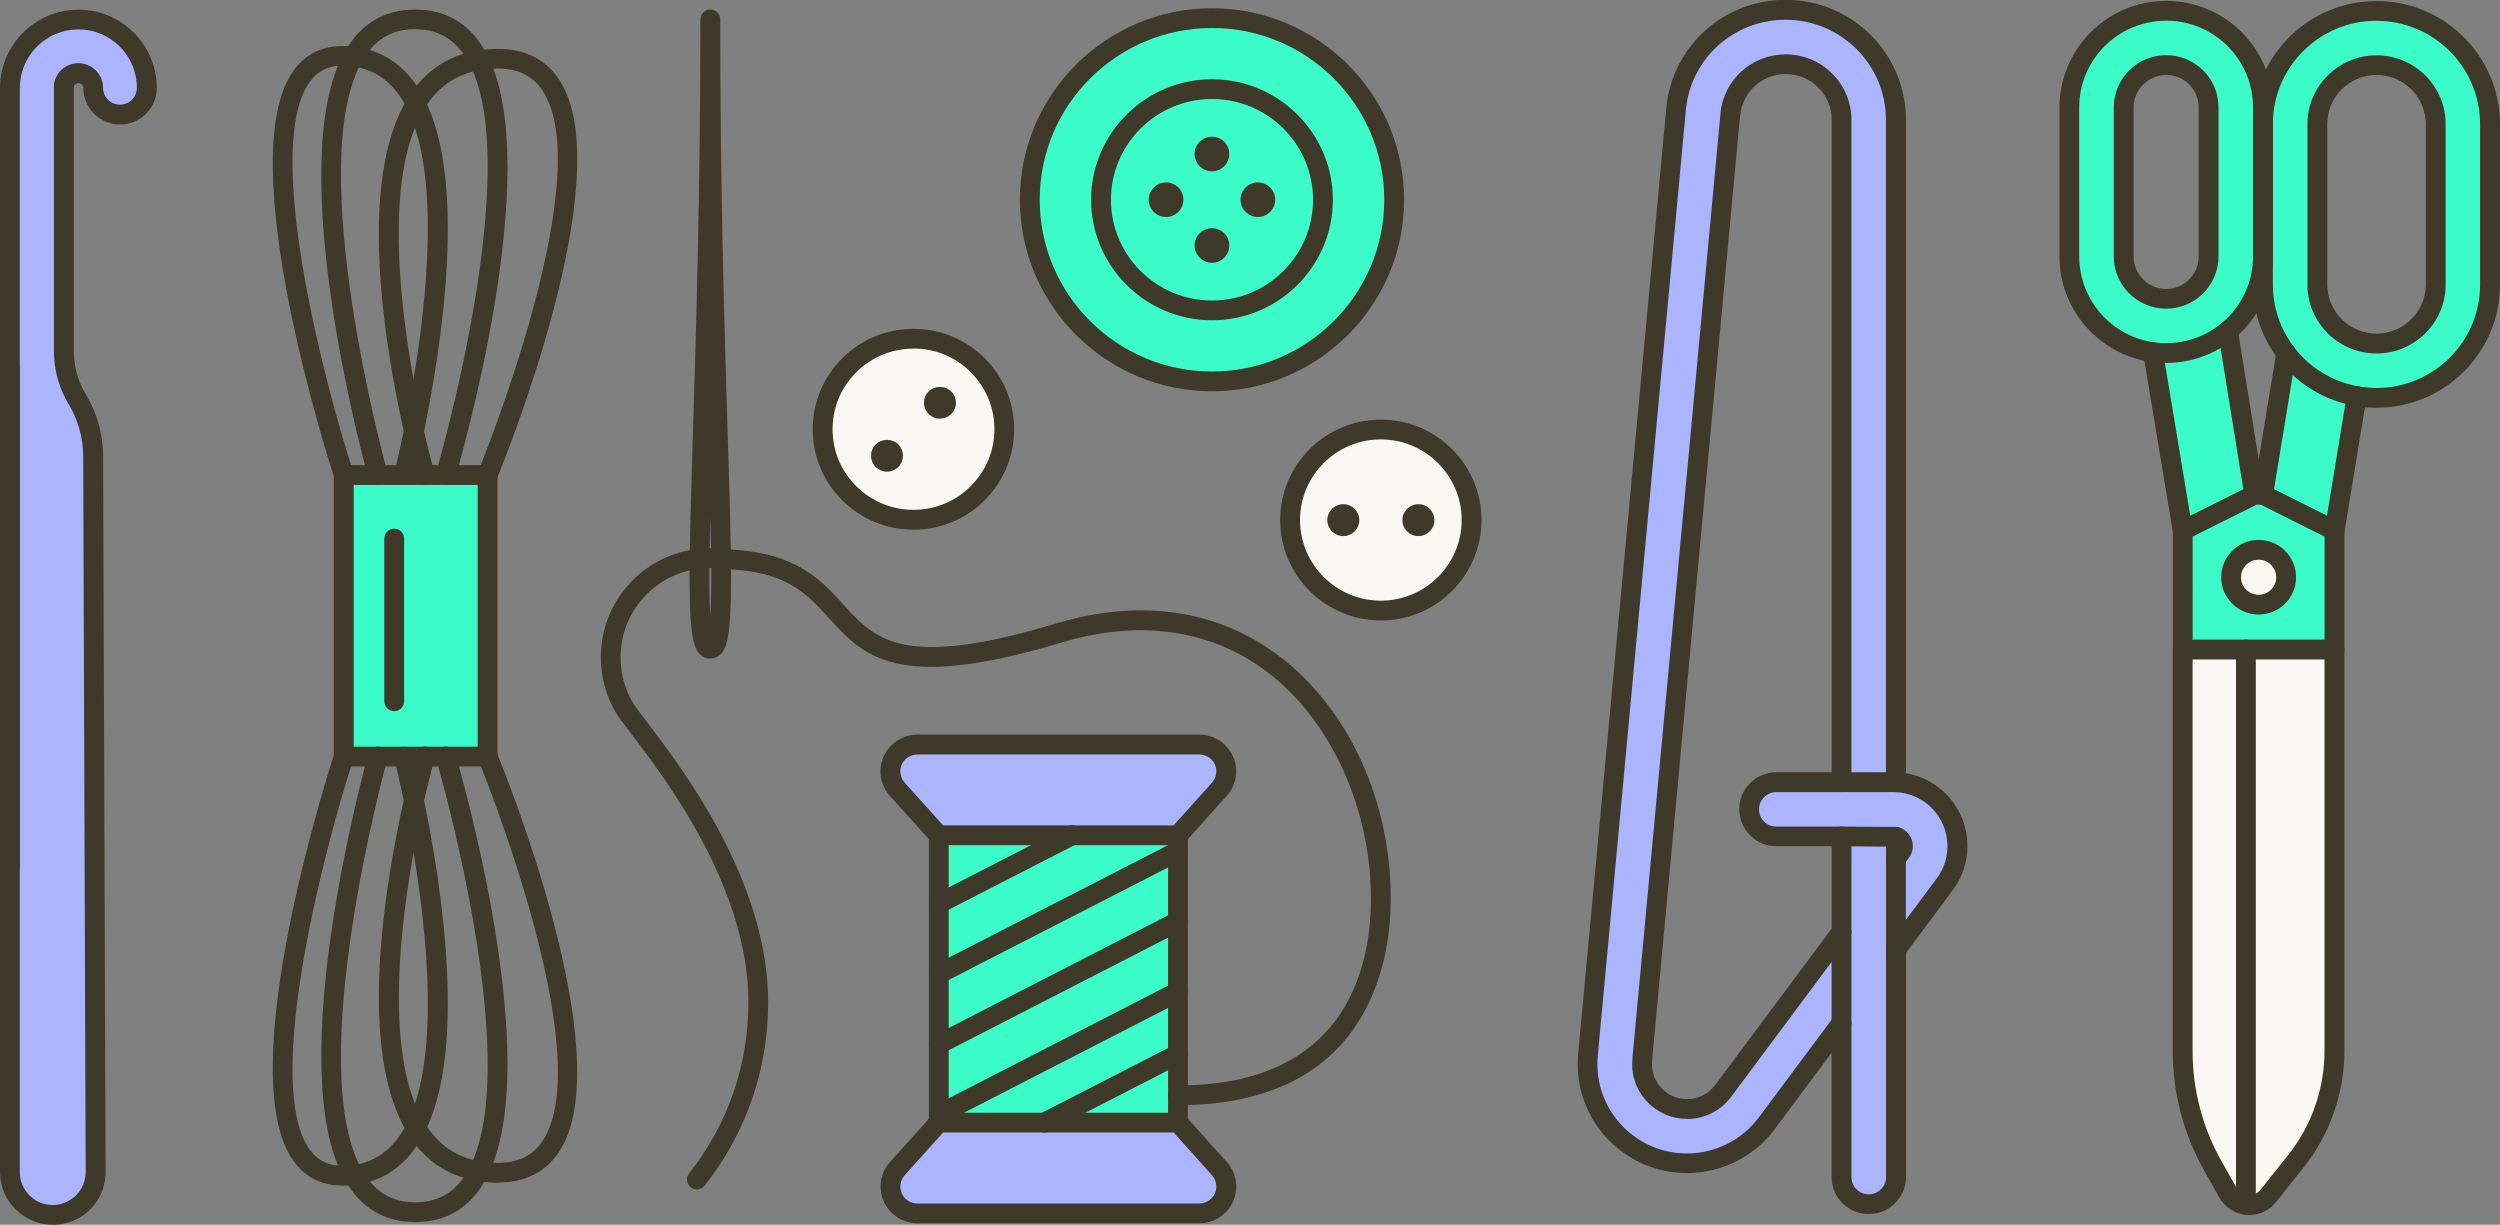 <svg width="396" height="194" viewBox="0 0 396 194" fill="none" xmlns="http://www.w3.org/2000/svg">
<rect x="0" y="0" width="396" height="194" fill="#808080" stroke="none"/>
<g clip-path="url(#clip0_552_30988)">
<path d="M191.979 2.87C207.917 2.87 220.838 15.752 220.838 31.642C220.838 47.532 207.917 60.414 191.979 60.414C176.042 60.414 163.121 47.532 163.121 31.642C163.121 15.752 176.042 2.87 191.979 2.87ZM209.542 31.642C209.542 21.974 201.677 14.118 191.966 14.118C182.254 14.118 174.389 21.96 174.389 31.642C174.389 41.324 182.254 49.166 191.966 49.166C201.677 49.166 209.542 41.324 209.542 31.642Z" fill="#3BFCC9"/>
<path d="M191.979 14.118C201.677 14.118 209.556 21.96 209.556 31.642C209.556 41.324 201.69 49.166 191.979 49.166C182.268 49.166 174.402 41.324 174.402 31.642C174.402 21.96 182.268 14.118 191.979 14.118ZM200.409 31.642C200.409 30.997 199.886 30.475 199.225 30.475C198.563 30.475 198.054 30.997 198.054 31.642C198.054 32.288 198.577 32.823 199.225 32.823C199.872 32.823 200.409 32.301 200.409 31.642ZM193.15 24.391C193.15 23.745 192.626 23.224 191.979 23.224C191.332 23.224 190.794 23.745 190.794 24.391C190.794 25.036 191.318 25.572 191.979 25.572C192.64 25.572 193.15 25.05 193.15 24.391ZM193.15 38.88C193.15 38.234 192.626 37.712 191.979 37.712C191.332 37.712 190.794 38.234 190.794 38.88C190.794 39.525 191.318 40.061 191.979 40.061C192.64 40.061 193.15 39.539 193.15 38.88ZM185.891 31.642C185.891 30.997 185.367 30.475 184.72 30.475C184.072 30.475 183.535 30.997 183.535 31.642C183.535 32.288 184.059 32.823 184.72 32.823C185.381 32.823 185.891 32.301 185.891 31.642Z" fill="#3BFCC9"/>
<path d="M199.237 30.461C199.885 30.461 200.422 30.983 200.422 31.628C200.422 32.274 199.898 32.809 199.237 32.809C198.576 32.809 198.066 32.288 198.066 31.628C198.066 30.969 198.59 30.461 199.237 30.461Z" fill="#3F3929"/>
<path d="M191.978 23.224C192.625 23.224 193.148 23.745 193.148 24.391C193.148 25.037 192.625 25.572 191.978 25.572C191.33 25.572 190.793 25.05 190.793 24.391C190.793 23.732 191.316 23.224 191.978 23.224Z" fill="#3F3929"/>
<path d="M191.978 37.712C192.625 37.712 193.148 38.234 193.148 38.879C193.148 39.525 192.625 40.06 191.978 40.06C191.33 40.06 190.793 39.538 190.793 38.879C190.793 38.22 191.316 37.712 191.978 37.712Z" fill="#3F3929"/>
<path d="M184.708 30.461C185.355 30.461 185.879 30.983 185.879 31.628C185.879 32.274 185.355 32.809 184.708 32.809C184.061 32.809 183.523 32.288 183.523 31.628C183.523 30.969 184.047 30.461 184.708 30.461Z" fill="#3F3929"/>
<path d="M191.979 61.98C175.202 61.98 161.551 48.37 161.551 31.642C161.551 14.915 175.202 1.305 191.979 1.305C208.757 1.305 222.408 14.915 222.408 31.642C222.408 48.37 208.757 61.98 191.979 61.98ZM191.979 4.436C176.937 4.436 164.691 16.631 164.691 31.642C164.691 46.653 176.937 58.848 191.979 58.848C207.022 58.848 219.267 46.639 219.267 31.642C219.267 16.645 207.022 4.436 191.979 4.436Z" fill="#3F3929"/>
<path d="M191.979 50.732C181.428 50.732 172.832 42.162 172.832 31.642C172.832 21.122 181.428 12.553 191.979 12.553C202.531 12.553 211.126 21.109 211.126 31.642C211.126 42.176 202.544 50.732 191.979 50.732ZM191.979 15.684C183.149 15.684 175.973 22.839 175.973 31.642C175.973 40.446 183.149 47.601 191.979 47.601C200.809 47.601 207.986 40.446 207.986 31.642C207.986 22.839 200.809 15.684 191.979 15.684Z" fill="#3F3929"/>
<path d="M199.237 34.375C197.722 34.375 196.496 33.139 196.496 31.628C196.496 30.118 197.722 28.895 199.237 28.895C200.753 28.895 201.992 30.118 201.992 31.628C201.992 33.139 200.753 34.375 199.237 34.375ZM199.237 31.244C199.017 31.244 198.852 31.422 198.852 31.628C198.852 32.082 199.637 32.068 199.637 31.628C199.637 31.409 199.458 31.244 199.237 31.244Z" fill="#3F3929"/>
<path d="M184.708 34.375C183.193 34.375 181.953 33.139 181.953 31.628C181.953 30.118 183.193 28.895 184.708 28.895C186.223 28.895 187.449 30.118 187.449 31.628C187.449 33.139 186.223 34.375 184.708 34.375ZM184.708 31.244C184.488 31.244 184.309 31.422 184.309 31.628C184.309 31.834 184.488 32.027 184.708 32.027C184.928 32.027 185.094 31.848 185.094 31.628C185.094 31.409 184.915 31.244 184.708 31.244Z" fill="#3F3929"/>
<path d="M191.978 27.138C190.462 27.138 189.223 25.902 189.223 24.391C189.223 22.881 190.462 21.658 191.978 21.658C193.493 21.658 194.719 22.881 194.719 24.391C194.719 25.902 193.493 27.138 191.978 27.138ZM191.978 24.007C191.757 24.007 191.578 24.171 191.578 24.391C191.578 24.831 192.363 24.844 192.363 24.391C192.363 24.171 192.184 24.007 191.978 24.007Z" fill="#3F3929"/>
<path d="M191.978 41.626C190.462 41.626 189.223 40.39 189.223 38.88C189.223 37.369 190.462 36.147 191.978 36.147C193.493 36.147 194.719 37.369 194.719 38.88C194.719 40.39 193.493 41.626 191.978 41.626ZM191.978 38.495C191.757 38.495 191.578 38.66 191.578 38.88C191.578 39.099 191.757 39.278 191.978 39.278C192.198 39.278 192.363 39.099 192.363 38.88C192.363 38.66 192.184 38.495 191.978 38.495Z" fill="#3F3929"/>
<path d="M218.719 68.036C226.667 68.036 233.1 74.45 233.1 82.374C233.1 90.298 226.667 96.712 218.719 96.712C210.771 96.712 204.352 90.298 204.352 82.374C204.352 74.45 210.784 68.036 218.719 68.036ZM225.634 82.374C225.634 81.852 225.207 81.413 224.669 81.413C224.132 81.413 223.705 81.838 223.705 82.374C223.705 82.91 224.132 83.335 224.669 83.335C225.207 83.335 225.634 82.91 225.634 82.374ZM213.746 82.374C213.746 81.852 213.319 81.413 212.782 81.413C212.245 81.413 211.818 81.838 211.818 82.374C211.818 82.91 212.245 83.335 212.782 83.335C213.319 83.335 213.746 82.91 213.746 82.374Z" fill="#FBF8F3"/>
<path d="M224.671 81.427C225.209 81.427 225.636 81.853 225.636 82.388C225.636 82.924 225.209 83.35 224.671 83.35C224.134 83.35 223.707 82.924 223.707 82.388C223.707 81.853 224.134 81.427 224.671 81.427Z" fill="#3F3929"/>
<path d="M212.781 81.427C213.318 81.427 213.745 81.853 213.745 82.388C213.745 82.924 213.318 83.35 212.781 83.35C212.243 83.35 211.816 82.924 211.816 82.388C211.816 81.853 212.243 81.427 212.781 81.427Z" fill="#3F3929"/>
<path d="M218.719 98.278C209.93 98.278 202.781 91.15 202.781 82.374C202.781 73.598 209.93 66.471 218.719 66.471C227.507 66.471 234.67 73.598 234.67 82.374C234.67 91.15 227.521 98.278 218.719 98.278ZM218.719 69.602C211.666 69.602 205.922 75.329 205.922 82.374C205.922 89.419 211.666 95.146 218.719 95.146C225.771 95.146 231.529 89.419 231.529 82.374C231.529 75.329 225.785 69.602 218.719 69.602Z" fill="#3F3929"/>
<path d="M224.671 84.915C223.28 84.915 222.137 83.775 222.137 82.388C222.137 81.001 223.266 79.861 224.671 79.861C226.076 79.861 227.206 80.987 227.206 82.388C227.206 83.789 226.063 84.915 224.671 84.915ZM224.671 81.784C224.341 81.784 224.065 82.059 224.065 82.388C224.065 82.718 224.341 82.993 224.671 82.993C225.002 82.993 225.277 82.718 225.277 82.388C225.277 82.059 225.002 81.784 224.671 81.784Z" fill="#3F3929"/>
<path d="M212.781 84.915C211.389 84.915 210.246 83.775 210.246 82.388C210.246 81.001 211.376 79.861 212.781 79.861C214.186 79.861 215.315 80.987 215.315 82.388C215.315 83.789 214.172 84.915 212.781 84.915ZM212.781 81.784C212.45 81.784 212.175 82.059 212.175 82.388C212.175 82.718 212.45 82.993 212.781 82.993C213.111 82.993 213.387 82.718 213.387 82.388C213.387 82.059 213.111 81.784 212.781 81.784Z" fill="#3F3929"/>
<path d="M154.855 57.846C160.476 63.45 160.476 72.528 154.855 78.131C149.249 83.734 140.13 83.721 134.524 78.131C128.904 72.541 128.904 63.45 134.524 57.846C140.13 52.257 149.249 52.257 154.855 57.846ZM149.566 64.48C149.938 64.095 149.938 63.505 149.566 63.12C149.18 62.736 148.588 62.736 148.202 63.12C147.816 63.505 147.816 64.095 148.202 64.48C148.588 64.851 149.18 64.851 149.566 64.48ZM141.163 72.857C141.535 72.473 141.535 71.868 141.163 71.498C140.777 71.113 140.185 71.113 139.799 71.498C139.428 71.868 139.428 72.473 139.799 72.857C140.185 73.228 140.777 73.228 141.163 72.857Z" fill="#FBF8F3"/>
<path d="M149.567 64.479C149.181 64.85 148.589 64.85 148.203 64.479C147.818 64.094 147.818 63.504 148.203 63.12C148.589 62.735 149.181 62.735 149.567 63.12C149.939 63.504 149.939 64.094 149.567 64.479Z" fill="#3F3929"/>
<path d="M141.162 72.857C140.776 73.228 140.184 73.228 139.798 72.857C139.427 72.472 139.427 71.868 139.798 71.497C140.184 71.113 140.776 71.113 141.162 71.497C141.534 71.868 141.534 72.472 141.162 72.857Z" fill="#3F3929"/>
<path d="M144.69 83.899C140.433 83.899 136.425 82.251 133.408 79.243C130.391 76.235 128.738 72.253 128.738 67.995C128.738 63.738 130.405 59.755 133.408 56.748C136.425 53.74 140.419 52.092 144.69 52.092C148.96 52.092 152.955 53.74 155.971 56.748C158.988 59.755 160.641 63.752 160.641 67.995C160.641 72.239 158.974 76.235 155.971 79.243C152.968 82.251 148.96 83.899 144.703 83.899H144.69ZM144.69 55.223C141.273 55.223 138.05 56.555 135.639 58.959C133.215 61.376 131.879 64.576 131.879 67.995C131.879 71.415 133.215 74.615 135.639 77.018C138.064 79.435 141.273 80.754 144.703 80.754C148.133 80.754 151.343 79.421 153.753 77.018C156.178 74.601 157.514 71.401 157.514 67.981C157.514 64.562 156.178 61.362 153.753 58.945C151.343 56.528 148.12 55.209 144.703 55.209L144.69 55.223Z" fill="#3F3929"/>
<path d="M148.89 66.32C148.215 66.32 147.581 66.058 147.113 65.592C146.617 65.097 146.355 64.465 146.355 63.792C146.355 63.12 146.617 62.488 147.099 62.007C148.05 61.046 149.717 61.046 150.681 62.007C151.673 63.01 151.673 64.575 150.681 65.564C150.185 66.058 149.551 66.306 148.876 66.306L148.89 66.32ZM148.89 63.188C148.739 63.188 148.587 63.257 148.477 63.353C148.229 63.6 148.229 63.971 148.449 64.204C148.697 64.452 149.097 64.438 149.317 64.204C149.427 64.095 149.496 63.944 149.496 63.779C149.496 63.614 149.427 63.463 149.317 63.353C149.193 63.229 149.042 63.175 148.89 63.175V63.188Z" fill="#3F3929"/>
<path d="M140.49 74.711C139.815 74.711 139.195 74.45 138.713 73.983C137.721 72.967 137.721 71.374 138.713 70.399C139.677 69.437 141.33 69.437 142.294 70.399C143.272 71.374 143.272 72.967 142.308 73.956C141.798 74.45 141.165 74.711 140.503 74.711H140.49ZM140.49 71.58C140.338 71.58 140.187 71.635 140.076 71.745C139.815 72.006 139.828 72.376 140.076 72.61C140.297 72.83 140.71 72.83 140.93 72.61C141.165 72.376 141.178 72.006 140.944 71.772C140.806 71.635 140.655 71.58 140.503 71.58H140.49Z" fill="#3F3929"/>
<path d="M112.594 104.306C112.594 104.306 112.539 104.306 112.512 104.306C112.484 104.306 112.443 104.306 112.429 104.306C111.85 104.306 111.286 104.073 110.859 103.633C109.674 102.439 109.109 99.774 109.247 88.458C109.316 83.266 109.522 76.551 109.757 68.778C110.252 52.586 110.941 30.42 110.941 3.076C110.941 2.211 111.644 1.511 112.512 1.511C113.379 1.511 114.082 2.211 114.082 3.076C114.082 30.434 114.771 52.613 115.267 68.791C115.501 76.565 115.721 83.266 115.776 88.458C115.914 99.76 115.335 102.439 114.165 103.62C113.738 104.059 113.173 104.293 112.594 104.293V104.306ZM112.512 81.866C112.456 84.283 112.401 86.508 112.374 88.499C112.319 92.798 112.374 95.723 112.512 97.701C112.636 95.723 112.691 92.798 112.649 88.513C112.622 86.521 112.58 84.296 112.512 81.866Z" fill="#3F3929"/>
<path d="M193.868 120.443C194.557 121.981 194.267 123.766 193.152 125.002L186.595 132.295H148.686L142.13 125.002C141 123.753 140.724 121.967 141.413 120.443C142.102 118.905 143.617 117.93 145.311 117.93H189.97C191.65 117.93 193.179 118.905 193.868 120.443Z" fill="#ABB4FF"/>
<path d="M193.152 185.114C194.268 186.364 194.543 188.149 193.868 189.673C193.18 191.211 191.651 192.2 189.97 192.2H145.312C143.631 192.2 142.102 191.211 141.414 189.673C140.725 188.149 141.014 186.364 142.13 185.114L148.687 177.821H186.595L193.152 185.114Z" fill="#ABB4FF"/>
<path d="M186.596 173.481V177.821H165.438L186.596 166.972V173.481Z" fill="#3BFCC9"/>
<path d="M186.594 157.07V166.972L165.436 177.822H148.699V176.544L186.594 157.07Z" fill="#3BFCC9"/>
<path d="M186.594 145.946V157.07L148.699 176.545V165.407L186.594 145.946Z" fill="#3BFCC9"/>
<path d="M186.594 134.822V145.946L148.699 165.407V154.269L186.594 134.822Z" fill="#3BFCC9"/>
<path d="M186.594 132.309V134.822L148.699 154.269V143.144L169.802 132.309H186.594Z" fill="#3BFCC9"/>
<path d="M169.802 132.309L148.699 143.144V132.309H169.802Z" fill="#3BFCC9"/>
<path d="M186.594 179.387C185.726 179.387 185.023 178.687 185.023 177.822V132.309C185.023 131.444 185.726 130.743 186.594 130.743C187.462 130.743 188.164 131.444 188.164 132.309V177.822C188.164 178.687 187.462 179.387 186.594 179.387Z" fill="#3F3929"/>
<path d="M148.699 179.387C147.831 179.387 147.129 178.687 147.129 177.822V132.309C147.129 131.444 147.831 130.743 148.699 130.743C149.567 130.743 150.27 131.444 150.27 132.309V177.822C150.27 178.687 149.567 179.387 148.699 179.387Z" fill="#3F3929"/>
<path d="M189.983 193.766H145.325C143.025 193.766 140.931 192.407 139.994 190.319C139.057 188.232 139.443 185.787 140.972 184.07L147.529 176.778C147.832 176.448 148.245 176.256 148.7 176.256H186.608C187.049 176.256 187.476 176.448 187.779 176.778L194.336 184.07C195.865 185.787 196.251 188.232 195.314 190.319C194.377 192.42 192.284 193.766 189.983 193.766ZM149.389 179.387L143.3 186.158C142.598 186.941 142.419 188.08 142.846 189.042C143.286 190.017 144.251 190.635 145.311 190.635H189.969C191.03 190.635 191.994 190.003 192.435 189.042C192.862 188.08 192.683 186.954 191.981 186.158L185.906 179.387H149.402H149.389Z" fill="#3F3929"/>
<path d="M186.594 133.875H148.686C148.245 133.875 147.818 133.682 147.515 133.353L140.958 126.06C139.416 124.357 139.03 121.913 139.98 119.811C140.917 117.724 143.011 116.364 145.311 116.364H189.969C192.27 116.364 194.363 117.71 195.3 119.811C196.237 121.913 195.851 124.357 194.322 126.06L187.765 133.353C187.462 133.682 187.049 133.875 186.594 133.875ZM149.389 130.743H185.892L191.98 123.973C192.683 123.19 192.862 122.064 192.435 121.089C192.008 120.127 191.044 119.509 189.969 119.509H145.311C144.25 119.509 143.286 120.127 142.845 121.089C142.418 122.05 142.584 123.19 143.3 123.973L149.389 130.743Z" fill="#3F3929"/>
<path d="M110.379 188.396C110.035 188.396 109.691 188.287 109.415 188.067C108.726 187.531 108.616 186.542 109.153 185.87C115.297 178.083 118.548 168.703 118.548 158.773C118.548 140.549 105.434 123.368 99.842 116.034C98.74 114.592 98.01 113.631 97.624 112.999C96.012 110.321 95.172 107.259 95.172 104.127C95.172 95.269 101.825 87.881 110.641 86.933C111.991 86.796 113.176 86.796 114.402 86.933C114.581 86.933 114.815 86.974 115.049 87.016C126.014 87.386 130.05 91.85 133.618 95.778C138.618 101.298 142.943 106.064 167.187 98.785C180.535 94.775 192.753 96.519 202.506 103.839C213.677 112.217 220.482 127.172 220.289 142.884C220.179 152.552 216.666 175.061 186.596 175.061C185.728 175.061 185.025 174.361 185.025 173.496C185.025 172.63 185.728 171.93 186.596 171.93C212.892 171.93 217.024 153.706 217.148 142.856C217.327 128.353 210.839 114.029 200.619 106.352C191.692 99.664 180.452 98.085 168.096 101.793C141.951 109.662 136.772 103.935 131.29 97.892C127.818 94.061 124.54 90.449 114.87 90.147C114.815 90.147 114.746 90.147 114.677 90.133C114.484 90.106 114.291 90.078 114.099 90.064C112.941 89.927 111.977 89.954 110.958 90.064C103.74 90.833 98.299 96.89 98.299 104.141C98.299 106.696 98.987 109.209 100.31 111.406C100.599 111.901 101.357 112.889 102.321 114.153C108.106 121.748 121.675 139.519 121.675 158.787C121.675 169.43 118.19 179.47 111.605 187.82C111.302 188.218 110.834 188.424 110.366 188.424L110.379 188.396Z" fill="#3F3929"/>
<path d="M148.7 144.71C148.135 144.71 147.584 144.394 147.309 143.859C146.91 143.09 147.213 142.142 147.984 141.744L169.087 130.908C169.858 130.51 170.809 130.812 171.208 131.581C171.608 132.35 171.305 133.298 170.533 133.696L149.43 144.532C149.196 144.655 148.962 144.71 148.714 144.71H148.7Z" fill="#3F3929"/>
<path d="M148.7 155.834C148.135 155.834 147.584 155.518 147.309 154.982C146.91 154.213 147.213 153.266 147.984 152.867L185.879 133.434C186.65 133.036 187.6 133.338 188 134.107C188.399 134.876 188.096 135.824 187.325 136.222L149.43 155.655C149.196 155.779 148.962 155.834 148.714 155.834H148.7Z" fill="#3F3929"/>
<path d="M148.7 166.973C148.135 166.973 147.584 166.657 147.309 166.121C146.91 165.352 147.213 164.404 147.984 164.006L185.879 144.546C186.65 144.147 187.6 144.45 188 145.219C188.399 145.988 188.096 146.935 187.325 147.334L149.43 166.794C149.196 166.918 148.948 166.973 148.714 166.973H148.7Z" fill="#3F3929"/>
<path d="M148.7 178.11C148.135 178.11 147.584 177.794 147.309 177.259C146.91 176.49 147.213 175.542 147.984 175.144L185.879 155.683C186.65 155.285 187.6 155.587 188 156.356C188.399 157.125 188.096 158.073 187.325 158.471L149.43 177.932C149.196 178.055 148.948 178.11 148.714 178.11H148.7Z" fill="#3F3929"/>
<path d="M165.439 179.387C164.874 179.387 164.323 179.071 164.047 178.536C163.648 177.767 163.951 176.819 164.722 176.421L185.867 165.571C186.638 165.173 187.589 165.475 187.988 166.244C188.387 167.013 188.084 167.961 187.313 168.359L166.169 179.209C165.934 179.332 165.7 179.387 165.452 179.387H165.439Z" fill="#3F3929"/>
<path d="M77.223 75.246V119.839H70.611H67.291H63.985H59.853H54.453V75.246H59.853H63.985H67.291H70.611H77.223Z" fill="#3BFCC9"/>
<path d="M77.221 121.405H54.438C53.57 121.405 52.867 120.704 52.867 119.839V75.246C52.867 74.381 53.57 73.681 54.438 73.681H77.221C78.089 73.681 78.791 74.381 78.791 75.246V119.839C78.791 120.704 78.089 121.405 77.221 121.405ZM56.022 118.273H75.665V76.812H56.022V118.273Z" fill="#3F3929"/>
<path d="M54.203 187.793C51.008 187.793 48.446 186.529 46.6 184.043C36.434 170.42 52.289 121.432 52.964 119.358C53.225 118.534 54.121 118.081 54.947 118.356C55.774 118.63 56.228 119.509 55.953 120.333C51.462 134.067 41.489 171.944 49.12 182.175C50.402 183.906 52.151 184.716 54.424 184.661C54.906 184.661 55.361 184.62 55.801 184.565C59.617 184.084 62.455 181.901 64.466 177.932C70.926 165.146 66.312 138.146 64.025 127.145C63.157 122.956 62.468 120.278 62.468 120.251C62.248 119.413 62.758 118.562 63.598 118.342C64.424 118.122 65.292 118.63 65.513 119.468C65.54 119.578 66.229 122.242 67.111 126.513C70.031 140.59 73.929 166.176 67.276 179.346C64.796 184.263 61.063 187.065 56.187 187.683C55.636 187.751 55.071 187.792 54.479 187.806C54.383 187.806 54.3 187.806 54.203 187.806V187.793Z" fill="#3F3929"/>
<path d="M54.451 76.812C53.79 76.812 53.17 76.386 52.964 75.727C52.289 73.653 36.434 24.666 46.6 11.042C48.514 8.474 51.187 7.238 54.493 7.293C55.071 7.293 55.636 7.348 56.173 7.416C61.063 8.034 64.796 10.85 67.276 15.753C73.929 28.923 70.031 54.509 67.111 68.586C66.229 72.857 65.54 75.521 65.513 75.631C65.292 76.469 64.438 76.977 63.598 76.757C62.758 76.537 62.248 75.686 62.468 74.848C62.468 74.821 63.157 72.143 64.025 67.954C66.312 56.94 70.926 29.953 64.466 17.154C62.455 13.171 59.617 11.001 55.788 10.506C55.361 10.451 54.906 10.424 54.438 10.41C52.151 10.355 50.402 11.166 49.12 12.896C41.489 23.141 51.462 61.018 55.953 74.738C56.228 75.562 55.774 76.441 54.947 76.716C54.782 76.771 54.617 76.798 54.465 76.798L54.451 76.812Z" fill="#3F3929"/>
<path d="M65.761 193.575C60.885 193.575 57.124 191.322 54.617 186.873C44.658 169.28 57.772 121.432 58.336 119.414C58.571 118.576 59.438 118.095 60.265 118.329C61.105 118.562 61.587 119.427 61.353 120.251C61.215 120.732 48.005 168.868 57.345 185.335C59.287 188.768 62.042 190.443 65.761 190.443C65.789 190.443 65.802 190.443 65.83 190.443C69.728 190.43 72.552 188.589 74.439 184.826C83.021 167.852 69.232 120.759 69.094 120.279C68.847 119.455 69.329 118.576 70.155 118.329C70.996 118.081 71.863 118.562 72.111 119.386C72.704 121.364 86.382 168.14 77.249 186.227C74.811 191.075 70.982 193.547 65.844 193.575H65.761Z" fill="#3F3929"/>
<path d="M59.85 76.812C59.161 76.812 58.527 76.359 58.334 75.658C57.77 73.626 44.642 25.778 54.615 8.199C57.122 3.763 60.883 1.511 65.759 1.511H65.842C70.966 1.538 74.809 4.01 77.247 8.844C86.394 26.918 72.702 73.694 72.109 75.686C71.861 76.51 70.994 76.99 70.153 76.743C69.327 76.496 68.845 75.631 69.093 74.793C69.23 74.312 83.019 27.22 74.437 10.245C72.536 6.482 69.726 4.656 65.828 4.628C62.04 4.587 59.299 6.276 57.343 9.723C48.003 26.19 61.227 74.326 61.351 74.807C61.585 75.644 61.09 76.496 60.263 76.729C60.125 76.771 59.987 76.784 59.836 76.784L59.85 76.812Z" fill="#3F3929"/>
<path d="M78.889 187.339C77.732 187.339 76.616 187.243 75.583 187.064C70.858 186.281 67.125 183.713 64.522 179.428C56.642 166.491 60.83 140.686 64.026 126.458C65.004 122.173 65.748 119.523 65.789 119.399C66.023 118.561 66.891 118.081 67.731 118.314C68.571 118.548 69.053 119.413 68.819 120.251C68.819 120.278 68.062 122.956 67.097 127.145C64.604 138.228 59.632 165.352 67.208 177.794C69.343 181.31 72.263 183.329 76.106 183.974C76.974 184.125 77.911 184.194 78.889 184.194C82.071 184.194 84.371 183.082 85.914 180.774C95.005 167.206 75.982 120.882 75.776 120.415C75.445 119.619 75.831 118.699 76.63 118.369C77.429 118.039 78.352 118.424 78.682 119.221C79.495 121.184 98.546 167.563 88.517 182.505C86.382 185.691 83.131 187.311 78.889 187.311V187.339Z" fill="#3F3929"/>
<path d="M77.22 76.812C77.013 76.812 76.82 76.771 76.614 76.689C75.815 76.359 75.429 75.439 75.76 74.642C75.953 74.175 94.99 27.852 85.898 14.283C84.355 11.99 82.055 10.864 78.873 10.864C77.895 10.864 76.958 10.932 76.104 11.083C72.247 11.729 69.327 13.748 67.192 17.263C59.602 29.72 64.588 56.843 67.082 67.927C68.032 72.115 68.79 74.793 68.803 74.821C69.038 75.659 68.556 76.524 67.715 76.757C66.889 76.991 66.021 76.51 65.773 75.672C65.746 75.562 64.988 72.898 64.024 68.627C60.828 54.399 56.627 28.594 64.519 15.657C67.123 11.372 70.842 8.804 75.594 8.021C76.614 7.842 77.73 7.746 78.9 7.746C83.143 7.746 86.394 9.367 88.529 12.553C98.557 27.495 79.507 73.873 78.694 75.837C78.446 76.441 77.854 76.798 77.248 76.798L77.22 76.812Z" fill="#3F3929"/>
<path d="M62.441 112.642C61.574 112.642 60.871 111.942 60.871 111.077V85.313C60.871 84.448 61.574 83.747 62.441 83.747C63.309 83.747 64.012 84.448 64.012 85.313V111.077C64.012 111.942 63.309 112.642 62.441 112.642Z" fill="#3F3929"/>
<path d="M15.15 185.719C15.137 187.765 14.2 189.605 12.74 190.827C11.555 191.83 10.026 192.421 8.346 192.421C4.599 192.421 1.555 189.399 1.555 185.65V92.523V13.884C1.555 10.286 3.318 7.1 6.032 5.136C7.822 3.832 10.026 3.062 12.396 3.062C18.36 3.062 23.236 7.91 23.236 13.884C23.236 16.219 21.335 18.114 18.994 18.114C16.652 18.114 14.737 16.219 14.737 13.884C14.737 12.594 13.677 11.55 12.396 11.55C11.252 11.55 10.302 12.36 10.095 13.459V55.607C10.095 57.928 10.646 60.235 11.72 62.309C11.858 62.584 12.01 62.858 12.161 63.119C13.842 65.894 14.737 69.066 14.737 72.307L15.123 185.554V185.691L15.15 185.719Z" fill="#ABB4FF"/>
<path d="M1.57 138.64C0.703 138.64 0 137.939 0 137.074V58.436C0 57.571 0.703 56.87 1.57 56.87C2.438 56.87 3.141 57.571 3.141 58.436V137.074C3.141 137.939 2.438 138.64 1.57 138.64Z" fill="#3F3929"/>
<path d="M8.361 194C3.761 194 0 190.264 0 185.664V13.912C0 9.957 1.928 6.221 5.138 3.9C7.259 2.348 9.78 1.538 12.425 1.538C19.271 1.538 24.836 7.1 24.836 13.926C24.836 17.126 22.233 19.721 19.023 19.721C15.814 19.721 13.196 17.112 13.196 13.926C13.196 13.5 12.852 13.157 12.425 13.157C12.094 13.157 11.805 13.363 11.695 13.678V55.648C11.695 57.722 12.191 59.796 13.141 61.65C13.265 61.883 13.403 62.13 13.541 62.364C15.359 65.358 16.337 68.805 16.337 72.348L16.723 185.595V185.76C16.709 188.191 15.621 190.484 13.761 192.05C12.246 193.327 10.331 194.014 8.361 194.014V194ZM12.425 4.656C10.455 4.656 8.568 5.26 6.984 6.427C4.573 8.171 3.141 10.959 3.141 13.912V185.664C3.141 188.534 5.469 190.869 8.348 190.869C9.574 190.869 10.772 190.429 11.722 189.633C12.88 188.658 13.555 187.229 13.568 185.705L13.183 72.335C13.183 69.368 12.356 66.47 10.827 63.957C10.648 63.655 10.483 63.353 10.331 63.064C9.16 60.771 8.54 58.203 8.54 55.635V13.473C8.54 13.376 8.54 13.28 8.568 13.198C8.912 11.344 10.524 10.012 12.411 10.012C14.574 10.012 16.323 11.756 16.323 13.912C16.323 15.382 17.535 16.576 19.009 16.576C20.483 16.576 21.682 15.382 21.682 13.912C21.682 8.803 17.522 4.656 12.411 4.656H12.425Z" fill="#3F3929"/>
<path d="M310.057 134.026C310.057 136.196 309.368 138.283 308.074 140.055C308.032 140.11 307.991 140.165 307.95 140.206L300.318 150.451V136.017L301.131 134.932C301.131 134.932 301.159 134.891 301.172 134.864C301.31 134.672 301.434 134.383 301.434 134.012C301.434 133.326 300.966 132.721 300.332 132.543L291.709 132.474H281.378C278.995 132.474 277.066 130.551 277.066 128.176C277.066 125.8 278.995 123.877 281.378 123.877H300.332C305.732 124.11 310.071 128.574 310.071 134.012L310.057 134.026Z" fill="#ABB4FF"/>
<path d="M300.318 151.316V186.46C300.318 188.836 298.39 190.759 296.007 190.759C293.624 190.759 291.695 188.836 291.695 186.46V132.501L300.318 132.57V151.33V151.316Z" fill="#ABB4FF"/>
<path d="M300.32 18.966V123.904H291.697V18.966C291.697 14.118 287.744 10.163 282.867 10.163C278.322 10.163 274.561 13.527 274.093 18.018C274.093 18.059 274.093 18.087 274.093 18.128L260.153 167.741C260.153 167.741 260.153 167.851 260.139 167.906C260.125 168.126 260.111 168.332 260.111 168.552C260.111 172.466 263.307 175.652 267.233 175.652C269.478 175.652 271.544 174.636 272.908 172.864C272.936 172.836 272.95 172.809 272.977 172.782L291.725 147.608V162.028L279.975 177.794C279.975 177.794 279.92 177.863 279.892 177.904C276.93 181.873 272.192 184.249 267.233 184.249C258.555 184.249 251.488 177.204 251.488 168.538C251.488 168.098 251.502 167.659 251.543 167.233C251.543 167.178 251.543 167.137 251.543 167.082L265.484 17.469C265.484 17.469 265.484 17.373 265.484 17.332C266.324 8.336 273.79 1.552 282.854 1.552C292.482 1.552 300.306 9.352 300.32 18.952V18.966Z" fill="#ABB4FF"/>
<path d="M296.007 192.311C292.756 192.311 290.125 189.688 290.125 186.447V166.753L281.213 178.728C281.213 178.728 281.158 178.797 281.089 178.893C277.865 183.219 272.672 185.815 267.217 185.815C257.671 185.815 249.902 178.069 249.902 168.538C249.902 168.071 249.916 167.618 249.957 167.151C249.957 167.055 249.957 166.959 249.985 166.863L263.925 17.332C263.925 17.332 263.925 17.236 263.925 17.181C264.834 7.375 272.975 -0.027 282.866 -0.027C293.348 -0.027 301.889 8.474 301.902 18.939V122.476C307.468 123.423 311.641 128.216 311.641 133.998C311.641 136.512 310.856 138.915 309.355 140.947C309.355 140.947 309.272 141.044 309.272 141.057L309.176 141.181L301.889 150.987C301.902 151.083 301.916 151.179 301.916 151.289V186.433C301.916 189.66 299.271 192.297 296.034 192.297L296.007 192.311ZM291.695 160.463C291.861 160.463 292.026 160.49 292.191 160.545C292.839 160.751 293.266 161.356 293.266 162.028V186.447C293.266 187.957 294.492 189.18 296.007 189.18C297.522 189.18 298.748 187.957 298.748 186.447V151.303C298.748 151.151 298.762 151.014 298.803 150.877C298.679 150.424 298.748 149.915 299.051 149.517L306.861 139.038C307.895 137.624 308.473 135.866 308.473 134.026C308.473 129.425 304.864 125.662 300.236 125.47C299.395 125.429 298.734 124.742 298.734 123.904V18.966C298.734 10.232 291.599 3.131 282.838 3.131C274.587 3.131 267.782 9.298 267.025 17.497C267.025 17.497 267.025 17.524 267.025 17.538C267.025 17.565 267.025 17.607 267.025 17.634L253.084 167.247C253.084 167.247 253.084 167.357 253.084 167.398C253.043 167.783 253.029 168.167 253.029 168.566C253.029 176.366 259.393 182.711 267.204 182.711C271.667 182.711 275.937 180.582 278.595 176.998C278.623 176.957 278.65 176.916 278.678 176.888L290.428 161.122C290.731 160.724 291.199 160.49 291.682 160.49L291.695 160.463Z" fill="#3F3929"/>
<path d="M267.219 177.232C262.426 177.232 258.527 173.345 258.527 168.566C258.527 168.319 258.541 168.085 258.569 167.838C258.569 167.797 258.569 167.701 258.582 167.659V167.536L272.523 18.005V17.978C272.523 17.95 272.523 17.909 272.523 17.881C273.074 12.594 277.523 8.611 282.868 8.611C288.612 8.611 293.268 13.267 293.268 18.98V123.904C293.268 124.77 292.565 125.47 291.697 125.47H281.366C279.865 125.47 278.625 126.692 278.625 128.203C278.625 129.714 279.851 130.936 281.366 130.936H291.697C292.565 130.936 293.268 131.636 293.268 132.502V147.622C293.268 147.952 293.157 148.281 292.965 148.556L274.217 173.73C274.217 173.73 274.162 173.798 274.134 173.84C272.481 175.996 269.961 177.245 267.219 177.245V177.232ZM275.636 18.28L261.696 167.893C261.696 168.017 261.682 168.099 261.668 168.168C261.668 168.236 261.668 168.401 261.668 168.566C261.668 171.615 264.161 174.1 267.219 174.1C268.969 174.1 270.58 173.304 271.641 171.917C271.655 171.889 271.682 171.862 271.71 171.834L290.141 147.087V134.053H281.38C278.143 134.053 275.498 131.417 275.498 128.189C275.498 124.962 278.129 122.325 281.38 122.325H290.141V18.966C290.141 14.984 286.876 11.729 282.881 11.729C279.162 11.729 276.063 14.489 275.663 18.17C275.663 18.211 275.663 18.238 275.663 18.28H275.636Z" fill="#3F3929"/>
<path d="M300.32 137.597C300.155 137.597 299.99 137.569 299.824 137.514C299.177 137.308 298.75 136.704 298.75 136.031V132.556C298.75 132.062 298.984 131.609 299.37 131.307C299.756 131.004 300.265 130.908 300.747 131.046C302.07 131.416 302.993 132.639 302.993 134.012C302.993 134.822 302.703 135.413 302.455 135.756L301.574 136.951C301.271 137.349 300.802 137.583 300.32 137.583V137.597Z" fill="#3F3929"/>
<path d="M300.317 125.47H291.68C290.812 125.456 290.109 124.756 290.109 123.891C290.109 123.026 290.812 122.325 291.68 122.325H300.317C301.184 122.339 301.887 123.039 301.887 123.905C301.887 124.77 301.184 125.47 300.317 125.47Z" fill="#3F3929"/>
<path d="M300.319 134.122L291.682 134.053C290.814 134.053 290.111 133.339 290.125 132.474C290.125 131.609 290.828 130.922 291.696 130.922L300.332 130.991C301.2 130.991 301.903 131.705 301.889 132.57C301.889 133.435 301.186 134.122 300.319 134.122Z" fill="#3F3929"/>
<path d="M300.32 152.882C299.453 152.882 298.75 152.181 298.75 151.316V136.03C298.75 135.165 299.453 134.465 300.32 134.465C301.188 134.465 301.891 135.165 301.891 136.03V151.316C301.891 152.181 301.188 152.882 300.32 152.882Z" fill="#3F3929"/>
<path d="M291.695 163.594C290.828 163.594 290.125 162.894 290.125 162.029V147.609C290.125 146.743 290.828 146.043 291.695 146.043C292.563 146.043 293.266 146.743 293.266 147.609V162.029C293.266 162.894 292.563 163.594 291.695 163.594Z" fill="#3F3929"/>
<path d="M345.734 102.892H355.749V190.869C354.564 190.718 353.531 190.017 352.925 188.96L350.528 184.716C347.387 179.168 345.734 172.905 345.734 166.533V102.892Z" fill="#FBF8F3"/>
<path d="M362.127 55.937C359.827 52.915 358.449 49.152 358.449 45.087C358.449 45.005 358.449 44.922 358.449 44.84V19.914C358.449 19.831 358.449 19.749 358.449 19.666C358.449 9.778 366.521 1.73 376.439 1.73C386.357 1.73 394.429 9.778 394.429 19.666V45.087C394.429 54.975 386.357 63.023 376.439 63.023C375.365 63.023 374.304 62.927 373.285 62.749C368.753 61.952 364.799 59.453 362.127 55.937ZM385.82 45.087V19.666C385.82 17.085 384.773 14.75 383.079 13.061C381.371 11.371 379.029 10.328 376.439 10.328C371.26 10.328 367.072 14.516 367.072 19.666V45.087C367.072 50.251 371.274 54.426 376.439 54.426C381.605 54.426 385.82 50.237 385.82 45.087Z" fill="#3BFCC9"/>
<path d="M373.285 62.736L369.786 84.078V84.023L358.449 78.364L362.127 55.938C364.799 59.453 368.753 61.939 373.285 62.749V62.736Z" fill="#3BFCC9"/>
<path d="M357.773 87.085C360.184 87.085 362.126 89.035 362.126 91.439C362.126 93.842 360.17 95.778 357.773 95.778C355.376 95.778 353.406 93.828 353.406 91.439C353.406 89.049 355.362 87.085 357.773 87.085Z" fill="#FBF8F3"/>
<path d="M358.448 40.638C358.448 45.362 356.285 49.592 352.897 52.394C350.238 54.591 346.836 55.923 343.117 55.923C342.4 55.923 341.712 55.868 341.037 55.786C333.557 54.77 327.785 48.356 327.785 40.638V17.002C327.785 8.57 334.659 1.703 343.13 1.703C351.602 1.703 358.462 8.57 358.462 17.002V40.638H358.448ZM349.839 40.638V17.002C349.839 15.148 349.081 13.473 347.869 12.264C346.657 11.056 344.976 10.3 343.117 10.3C339.397 10.3 336.394 13.294 336.394 17.002V40.624C336.394 44.332 339.397 47.326 343.117 47.326C346.836 47.326 349.839 44.332 349.839 40.624V40.638Z" fill="#3BFCC9"/>
<path d="M355.747 102.892H345.746V84.036L357.083 78.378H358.447L369.783 84.036V102.892H355.747ZM362.124 91.439C362.124 89.035 360.168 87.085 357.772 87.085C355.375 87.085 353.405 89.035 353.405 91.439C353.405 93.842 355.361 95.778 357.772 95.778C360.182 95.778 362.124 93.828 362.124 91.439Z" fill="#3BFCC9"/>
<path d="M359.29 189.454C358.491 190.457 357.251 190.992 355.984 190.896C355.915 190.896 355.833 190.882 355.75 190.869V102.892H369.787V166.464C369.787 172.795 367.638 178.962 363.684 183.919L359.276 189.454H359.29Z" fill="#FBF8F3"/>
<path d="M345.748 84.022V84.077L341.051 55.786C341.726 55.882 342.428 55.923 343.131 55.923C346.836 55.923 350.252 54.591 352.911 52.394L357.098 78.364L345.762 84.022H345.748Z" fill="#3BFCC9"/>
<path d="M343.117 57.489C342.359 57.489 341.588 57.434 340.83 57.338C332.496 56.212 326.215 49.029 326.215 40.638V17.085C326.215 7.705 333.805 0.138 343.13 0.138C352.456 0.138 360.032 7.705 360.032 17.003V40.638C360.032 45.664 357.801 50.389 353.916 53.602C350.899 56.102 347.07 57.489 343.13 57.489H343.117ZM343.117 3.283C335.527 3.283 329.342 9.435 329.342 17.016V40.556C329.342 47.477 334.452 53.314 341.243 54.234C345.114 54.756 348.957 53.63 351.891 51.199C355.059 48.576 356.878 44.73 356.878 40.652V17.003C356.878 9.435 350.707 3.269 343.117 3.269V3.283Z" fill="#3F3929"/>
<path d="M343.117 48.892C338.543 48.892 334.824 45.184 334.824 40.625V17.003C334.824 12.443 338.543 8.735 343.117 8.735C345.334 8.735 347.414 9.601 348.985 11.152C350.555 12.704 351.409 14.792 351.409 17.003V40.625C351.409 45.184 347.69 48.892 343.117 48.892ZM343.117 11.88C340.279 11.88 337.965 14.188 337.965 17.017V40.638C337.965 43.468 340.279 45.775 343.117 45.775C345.954 45.775 348.268 43.468 348.268 40.638V17.003C348.268 15.63 347.731 14.339 346.767 13.377C345.789 12.402 344.508 11.88 343.13 11.88H343.117Z" fill="#3F3929"/>
<path d="M376.439 64.589C375.296 64.589 374.153 64.493 373.009 64.287C368.174 63.435 363.863 60.799 360.874 56.885C358.256 53.465 356.879 49.386 356.879 45.087C356.879 45.06 356.879 44.909 356.879 44.882V19.914V19.667C356.879 8.913 365.654 0.165 376.439 0.165C387.225 0.165 396 8.913 396 19.667V45.087C396 55.841 387.225 64.589 376.439 64.589ZM376.439 3.283C367.389 3.283 360.02 10.63 360.02 19.653V19.9V44.827C360.02 44.854 360.02 45.005 360.02 45.032C360.02 48.686 361.177 52.105 363.367 54.989C365.874 58.285 369.497 60.483 373.547 61.197C374.511 61.362 375.475 61.458 376.425 61.458C385.476 61.458 392.845 54.11 392.845 45.087V19.667C392.845 10.644 385.476 3.296 376.425 3.296L376.439 3.283Z" fill="#3F3929"/>
<path d="M376.437 55.992C370.404 55.992 365.5 51.103 365.5 45.088V19.667C365.5 13.652 370.404 8.763 376.437 8.763C379.358 8.763 382.112 9.903 384.179 11.949C386.245 14.023 387.388 16.756 387.388 19.667V45.088C387.388 51.103 382.471 55.992 376.437 55.992ZM376.437 11.88C372.139 11.88 368.641 15.368 368.641 19.653V45.074C368.641 49.359 372.139 52.847 376.437 52.847C380.735 52.847 384.248 49.359 384.248 45.074V19.667C384.248 17.593 383.435 15.643 381.961 14.16C380.487 12.691 378.517 11.88 376.437 11.88Z" fill="#3F3929"/>
<path d="M369.783 104.457C368.915 104.457 368.213 103.757 368.213 102.892V84.997L358.075 79.929H357.469L347.316 84.997V102.892C347.316 103.757 346.614 104.457 345.746 104.457C344.878 104.457 344.176 103.757 344.176 102.892V84.09C344.176 83.5 344.506 82.895 345.044 82.635L356.311 77.004C356.546 76.88 356.807 76.798 357.083 76.798H358.447C358.694 76.798 358.929 76.853 359.149 76.963L370.486 82.621C371.023 82.882 371.354 83.431 371.354 84.022V102.878C371.354 103.743 370.651 104.443 369.783 104.443V104.457Z" fill="#3F3929"/>
<path d="M356.272 192.462C356.134 192.462 355.997 192.462 355.859 192.448C355.707 192.435 355.597 192.421 355.487 192.393C353.848 192.16 352.388 191.157 351.561 189.715L349.164 185.472C345.9 179.704 344.164 173.153 344.164 166.519V102.878C344.164 102.013 344.867 101.312 345.734 101.312H369.785C370.653 101.312 371.356 102.013 371.356 102.878V166.451C371.356 173.111 369.069 179.662 364.923 184.881L360.515 190.416C359.482 191.72 357.939 192.462 356.272 192.462ZM347.305 104.457V166.533C347.305 172.617 348.889 178.632 351.892 183.947L354.289 188.191C354.633 188.809 355.239 189.221 355.942 189.317C355.983 189.317 356.038 189.331 356.079 189.345H356.258C356.947 189.345 357.608 189.029 358.035 188.493L362.443 182.958C366.163 178.289 368.201 172.425 368.201 166.464V104.457H347.291H347.305Z" fill="#3F3929"/>
<path d="M355.75 192.421C354.882 192.421 354.18 191.72 354.18 190.855V102.878C354.18 102.013 354.882 101.312 355.75 101.312C356.618 101.312 357.32 102.013 357.32 102.878V190.855C357.32 191.72 356.618 192.421 355.75 192.421Z" fill="#3F3929"/>
<path d="M358.45 79.929C358.367 79.929 358.284 79.929 358.202 79.902C357.348 79.764 356.769 78.954 356.907 78.103L360.585 55.703C360.695 54.948 361.342 54.357 362.141 54.357C363.009 54.357 363.712 55.058 363.712 55.923C363.712 56.019 363.712 56.102 363.698 56.184L360.02 78.611C359.896 79.38 359.221 79.929 358.477 79.929H358.45Z" fill="#3F3929"/>
<path d="M357.071 79.944C356.313 79.944 355.652 79.394 355.528 78.625L351.341 52.655C351.203 51.804 351.781 50.993 352.649 50.856C353.517 50.719 354.316 51.296 354.454 52.147L358.641 78.117C358.779 78.969 358.2 79.779 357.333 79.916C357.25 79.916 357.167 79.93 357.085 79.93L357.071 79.944Z" fill="#3F3929"/>
<path d="M369.786 85.643C369.703 85.643 369.62 85.643 369.538 85.616C368.684 85.478 368.105 84.668 368.243 83.817L371.742 62.502C371.852 61.747 372.499 61.156 373.298 61.156C374.166 61.156 374.869 61.857 374.869 62.722C374.869 62.818 374.869 62.9 374.855 62.983L371.356 84.325C371.232 85.094 370.557 85.643 369.813 85.643H369.786Z" fill="#3F3929"/>
<path d="M345.733 85.643C344.975 85.643 344.314 85.094 344.19 84.338L339.493 56.047C339.355 55.196 339.934 54.386 340.788 54.248C341.656 54.097 342.455 54.688 342.592 55.539L347.289 83.83C347.427 84.682 346.849 85.492 345.995 85.629C345.912 85.643 345.816 85.657 345.733 85.657V85.643Z" fill="#3F3929"/>
<path d="M357.773 97.344C354.495 97.344 351.836 94.694 351.836 91.439C351.836 88.184 354.495 85.519 357.773 85.519C361.051 85.519 363.696 88.17 363.696 91.439C363.696 94.707 361.038 97.344 357.773 97.344ZM357.773 88.651C356.23 88.651 354.977 89.9 354.977 91.439C354.977 92.977 356.23 94.213 357.773 94.213C359.316 94.213 360.555 92.963 360.555 91.439C360.555 89.914 359.302 88.651 357.773 88.651Z" fill="#3F3929"/>
</g>
<defs>
<clipPath id="clip0_552_30988">
<rect width="396" height="194" fill="white"/>
</clipPath>
</defs>
</svg>
